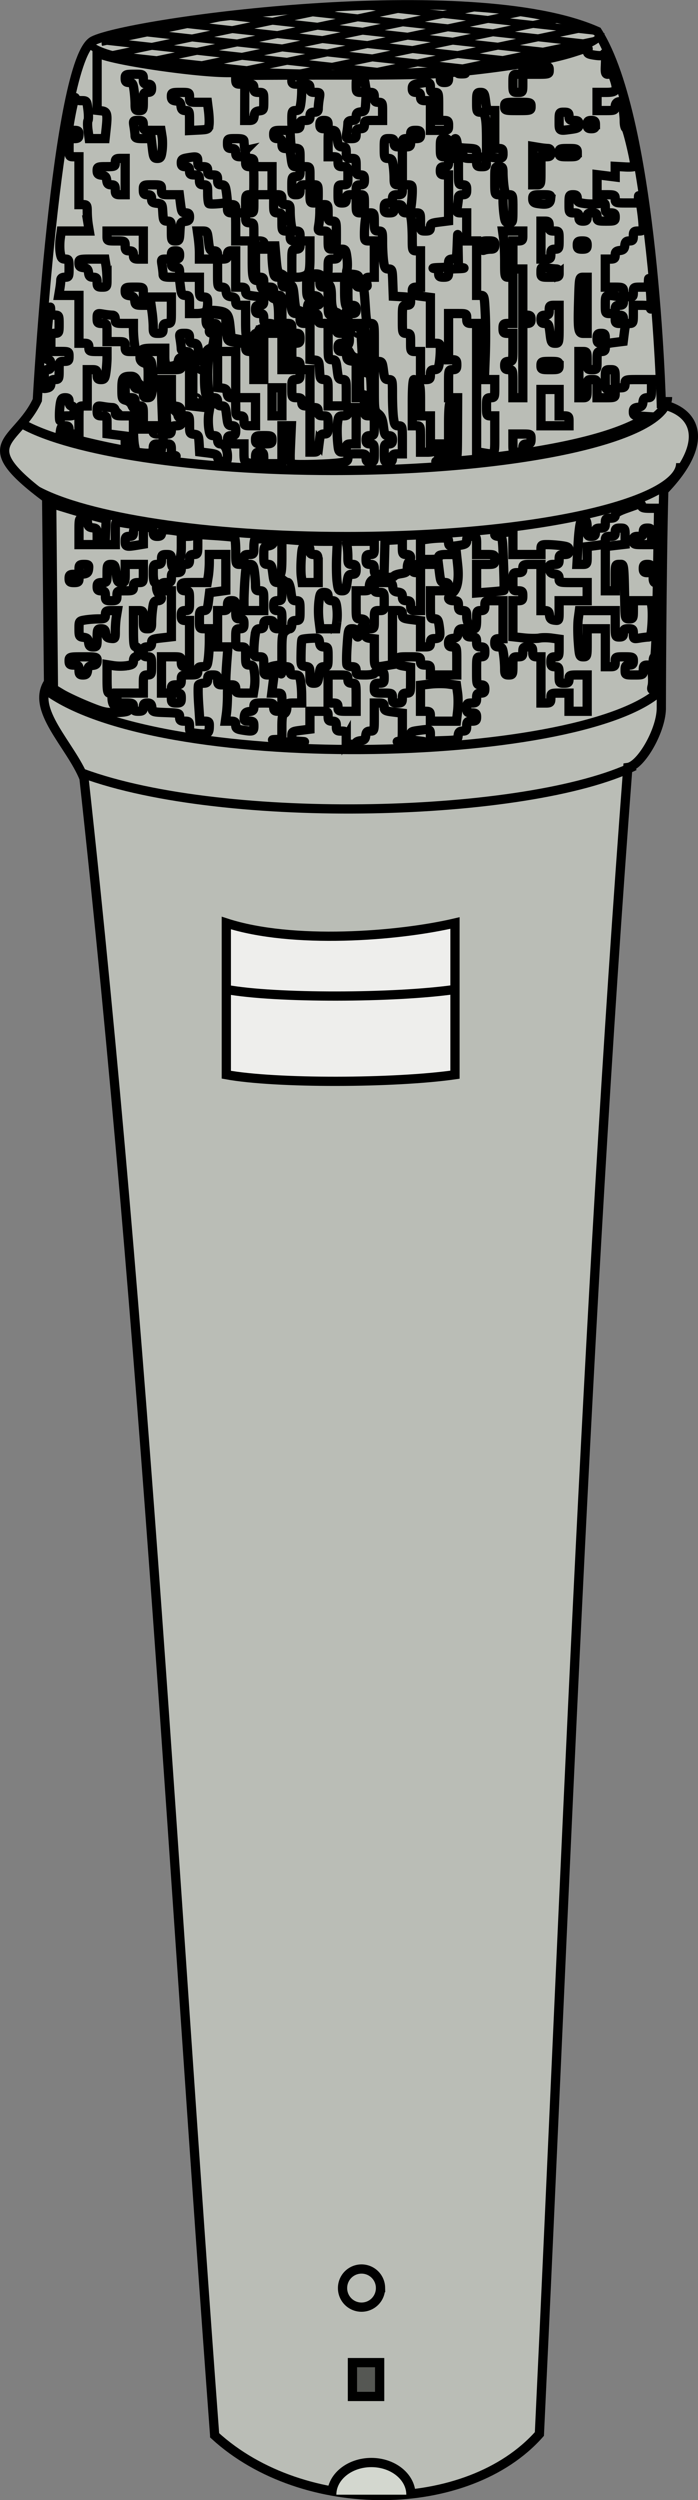 <svg xmlns="http://www.w3.org/2000/svg" viewBox="0 0 75.543 270.51" version="1.0"><rect x="0" y="0" width="75.543" height="270.51" fill="#808080" stroke="none"/><defs><clipPath id="a" clipPathUnits="userSpaceOnUse"><path d="M324.94 524.46c-9.823.119-19.705.976-29.252 3.304-1.418.537.063 1.884 1.027 1.774 14.102 2.477 28.685 2.415 42.91.714 2.882-.603 6.29-.497 8.675-2.388.445-1.533-2.107-1.478-3.025-1.964-6.59-1.811-13.565-1.384-20.335-1.44z" stroke="red" fill="none"/></clipPath></defs><g stroke="#000"><path d="M23.233 263.51c-4.435-59.688-7.443-118.06-14.142-179.3-1.46-3.627-5.827-7.455-3.837-10.397L5.05 53.906c-8.194-6.098-3.258-5.824-1.01-10.607 0 0 2.02-36.871 6.061-38.891 4.04-2.02 40.911-7.071 54.548-1.01 6.137 9.632 6.923 40.35 6.923 40.35 3.796.78 5.29 4.127.265 9.326-.234 8.99-.265 23.417-.265 23.417.075 2.408-2.184 6.36-3.624 6.552-4.55 60-6.742 120.75-9.57 180.32-7.718 8.738-25.522 8.964-35.145.148z" fill-rule="evenodd" fill="#babdb6"/><path d="M65.023 3.59c0 1.926-12.126 4.382-27.507 4.382S9.652 6.409 9.652 4.482" stroke-width=".808" fill="none"/><path d="M72.243 42.96c0 4.386-16.2 7.946-36.161 7.946-15.207 0-28.231-2.066-33.572-4.99M73.673 50.11c0 4.386-16.2 7.946-36.161 7.946-15.207 0-28.231-2.066-33.572-4.99M4.743 74.48c11.955 9.29 57.621 8.243 66.607.357M8.953 83.68c15.459 5.688 48.218 4.788 59.725-.812" fill="none"/><g fill="#eeeeec"><path d="M24.493 99.87c7.144 2.324 18.591 1.446 24.749 0v16.415c-6.514.933-19.411.977-24.749 0V99.87zM49.243 107.06c-6.514.933-19.411.977-24.749 0"/></g><path d="M41.18 247.52a2.054 2.054 0 11-4.106 0 2.054 2.054 0 014.107 0z" fill="none"/><path d="M35.903 269.93c0-1.922 1.92-3.482 4.286-3.482s4.285 1.56 4.285 3.482" fill="#d3d7cf"/><path fill="#555753" d="M38.143 255.64h2.946v3.661h-2.946z"/><path d="M31.693 50.22c-.312-.078-.33-.234-.247-2.12l.09-2.036h-1.024V50.171H28.547v-.625c0-.547-.055-.625-.446-.625s-.446.078-.446.625c0 .645-.109.71-.849.513-.353-.095-.401-.223-.401-1.07v-.96h-.893c-.834 0-.893-.03-.893-.447 0-.357.09-.447.446-.447.377 0 .447-.083.447-.535 0-.447-.072-.536-.43-.536-.39 0-.439-.094-.552-1.071-.114-.978-.162-1.072-.554-1.072-.338 0-.429-.094-.429-.446 0-.35-.09-.447-.423-.447-.35 0-.442-.115-.533-.67-.061-.368-.111-1.191-.111-1.83s.05-1.462.11-1.83c.092-.554.184-.67.534-.67.412 0 .423-.04.423-1.518 0-1.5-.005-1.517-.446-1.517-.377 0-.446-.084-.446-.536 0-.574.059-.596 1.116-.421.647.107.67.135.671.846.001.405.051 1.032.111 1.395.107.645.13.662 1.07.78.86.107.96.164.96.545 0 .336.095.426.447.426.44 0 .446.018.446 1.518v1.518h1.072v-5h1.964V39.993h.982c.929 0 .982-.025.982-.447 0-.357-.09-.446-.446-.446-.422 0-.447-.054-.447-.982 0-.929.025-.983.447-.983.377 0 .446-.083.446-.535 0-.453-.07-.536-.446-.536-.377 0-.447-.083-.447-.536 0-.476-.06-.535-.535-.535h-.536v-1.518c0-1.5-.005-1.518-.447-1.518-.357 0-.446-.09-.446-.447 0-.377-.083-.446-.536-.446-.476 0-.535-.06-.535-.536 0-.452-.07-.535-.447-.535-.441 0-.446-.018-.446-1.518v-1.518H29.44v.69c0 .378.051 1.061.114 1.517.099.72.169.829.536.829.35 0 .422.091.422.535 0 .453.07.536.446.536.406 0 .447.07.449.759 0 .417.051 1.06.112 1.429.092.554.184.67.534.67.351 0 .423.09.423.535 0 .476.06.536.536.536h.536v3.904l.49.057c.465.053.495.111.545 1.083.05.956.084 1.027.491 1.027.428 0 .438.032.438 1.429v1.428h1.964v-1.428c0-1.39-.012-1.429-.429-1.429-.391 0-.44-.094-.553-1.071-.114-.978-.162-1.072-.553-1.072-.427 0-.43-.01-.43-1.964v-1.964h-.535c-.476 0-.536-.06-.536-.536 0-.452-.07-.536-.446-.536-.357 0-.446-.09-.446-.446 0-.38.082-.447.547-.447.492 0 .542-.05.491-.49-.044-.386-.162-.504-.547-.548-.469-.054-.491-.101-.491-1.027 0-.96.006-.97.535-.97.476 0 .536.06.536.535 0 .453.07.536.446.536.442 0 .447.018.447 1.518s.005 1.518.446 1.518c.422 0 .447.053.447.982 0 .972.005.982.535.982.477 0 .536.06.536.536 0 .452-.07.536-.446.536-.357 0-.447.089-.447.446 0 .354.09.446.435.446.341 0 .446.106.49.492.045.385.163.503.548.547l.492.057v3.904h.446c.422 0 .446.054.446.983 0 .972.005.982.536.982.536 0 .536 0 .536 1.071 0 1.024-.02 1.071-.447 1.071-.357 0-.446.09-.446.447s.09.446.446.446c.422 0 .447.054.447.982 0 .929-.025.983-.447.983-.357 0-.446-.09-.446-.447 0-.422-.054-.446-.982-.446-.914 0-.982.03-.982.422 0 .367-.111.439-.849.548-1.06.158-4.66.263-5.113.15zm2.844-2.281c.11-.882.167-.982.549-.982.397 0 .426-.066.426-.982 0-.973-.005-.982-.536-.982-.452 0-.536-.07-.536-.447 0-.357-.089-.446-.446-.446h-.446v4.821h.433c.392 0 .446-.095.556-.982zm2.94.536c0-.377.082-.447.535-.447h.536V44.1H38.1c-.357 0-.446.089-.446.446 0 .373-.085.447-.513.447-.466 0-.52.067-.612.744-.054.41-.053 1.294.002 1.964.095 1.133.133 1.22.523 1.22.33 0 .42-.096.42-.446zm-8.037-.893c0-.417-.06-.447-.892-.447-.834 0-.893.03-.893.447 0 .417.06.446.893.446s.892-.03.892-.446zm-1.785-3.036v-1.518h-2.143v-5h-1.964V41.933l.49.057c.386.044.504.162.548.547.045.386.15.491.491.491.408 0 .435.061.435.982 0 .929.024.983.446.983.377 0 .447.083.447.535 0 .494.05.536.625.536h.625v-1.518zm2.857-1.071v-1.518H29.44v3.036h1.072v-1.518zm3.036-1.518v-1.964h-.536c-.476 0-.536.06-.536.535 0 .453-.07.536-.446.536-.422 0-.447.054-.447.982 0 .972.005.982.536.982.452 0 .536.07.536.447 0 .357.089.446.446.446h.447v-1.964z" fill="none"/><path d="M41.583 49.02c0-.929.024-.982.446-.982.358 0 .447-.09.447-.447 0-.351-.09-.446-.426-.446-.384 0-.438-.1-.553-1.014-.095-.766-.232-1.098-.556-1.353-.412-.324-.43-.425-.43-2.557v-2.219h-.446c-.444 0-.446-.008-.446-1.671 0-.92-.051-2.045-.114-2.5l-.113-.829h-.869c-.846 0-.869-.014-.869-.536 0-.452.07-.535.447-.535.357 0 .446-.09.446-.447s-.089-.446-.446-.446c-.441 0-.447-.018-.447-1.518s.005-1.518.447-1.518c.377 0 .446.083.446.536 0 .446.072.535.427.535.417 0 .43.048.555 1.965.126 1.916.14 1.964.556 1.964.425 0 .427.007.427 2.054v2.053h.433c.392 0 .446.095.556.982.11.882.167.983.549.983.418 0 .426.029.426 1.671 0 .92.051 2.044.113 2.5.1.72.17.829.536.829.41 0 .422.04.422 1.517v1.518h-.535c-.453 0-.536.07-.536.447 0 .357-.09.446-.447.446-.422 0-.446-.053-.446-.982zM23.863 49.87a.442.442 0 01-.313-.405c0-.258-.197-.348-.973-.445l-.973-.122-.054-.926c-.05-.861-.087-.93-.544-.982-.469-.054-.491-.1-.491-1.027 0-.908-.028-.97-.435-.97-.341 0-.447-.105-.49-.491-.045-.386-.163-.503-.548-.548-.49-.056-.492-.06-.492-1.473v-1.416h-1.12l.089 2.5.09 2.5h-2.094v-1.072c0-1.024-.02-1.071-.447-1.071-.357 0-.446-.09-.446-.447 0-.377-.083-.446-.536-.446-.53 0-.536-.01-.536-.982 0-.922.027-.982.435-.982.341 0 .447.105.491.49.044.386.162.504.548.548.385.045.49.15.49.491 0 .34.094.435.43.435.382 0 .444-.103.555-.91.069-.5.07-1.424.003-2.053-.113-1.058-.155-1.144-.555-1.144-.342 0-.432-.094-.432-.447 0-.422.054-.446.982-.446h.982v1.964h1.072c1.071 0 1.071 0 1.071-.536 0-.452.07-.535.447-.535h.446v4.982l1.09.123 1.09.124-.107.67c-.059.369-.056 1.04.005 1.493.098.713.169.822.535.822.331 0 .422.096.422.446 0 .295.1.447.293.447.441 0 .767.545.773 1.294.006.672-.068.726-.753.547z" fill="none"/><path d="M47.253 49.88c.123-.05.223-.244.223-.432 0-.262.127-.343.536-.343.417 0 .536.08.536.358 0 .261.119.357.446.357.53 0 .503.203.522-3.795l.014-2.99h-.491l-.491-.001v-1.518c0-1.5.005-1.518.446-1.518.377 0 .446-.083.446-.535 0-.453-.069-.536-.446-.536h-.446v-5h.982c.972 0 .982.005.982.536 0 .476.06.535.536.535h.535V48.88l.67.11c1.37.227 1.295.341 1.295-1.938v-2.054H53.1c-.422 0-.446-.053-.446-.982 0-.929.024-.982.446-.982s.447-.054.447-.982v-.982h-1.124l.095-2.556c.053-1.405.053-3.454.001-4.553-.092-1.954-.104-1.999-.516-1.999h-.42V26.07h-1.072v-3.036h-.56c-.546 0-.556-.015-.448-.67.061-.368.112-.81.113-.982.001-.214.143-.312.448-.312.377 0 .447-.084.447-.536s-.07-.536-.447-.536c-.439 0-.446-.024-.446-1.428V17.14h-.536c-.452 0-.535.07-.535.446 0 .358-.09.447-.447.447s-.446.09-.446.446c0 .357.089.447.446.447h.447V23.9l-.983.123c-.881.11-.982.166-.982.548 0 .355-.09.426-.535.426-.53 0-.536-.01-.536-.982 0-.981 0-.982-.56-.982-.546 0-.556.015-.448.67.061.368.112 1.292.113 2.053.002 1.357.01 1.384.448 1.384h.447V31.07h-.447c-.353 0-.446.09-.446.433 0 .392.095.446.982.557l.982.122v4.96h.536c.511 0 .536.033.534.758-.001.417-.052 1.06-.113 1.429-.092.554-.184.67-.534.67-.35 0-.423.09-.423.535 0 .476-.06.536-.535.536h-.536v-3.036h-.536c-.53 0-.536-.01-.536-.982 0-.929-.024-.982-.446-.982-.441 0-.446-.018-.446-1.518s.005-1.518.446-1.518c.355 0 .446-.09.446-.437 0-.401-.076-.442-.937-.491l-.938-.054-.052-1.473c-.05-1.408-.07-1.474-.466-1.474-.359 0-.43-.113-.529-.828-.062-.456-.113-1.38-.113-2.054 0-1.187-.014-1.225-.447-1.225-.422 0-.446-.053-.446-.982 0-.914-.03-.982-.423-.982-.35 0-.442.115-.534.67-.06.368-.112 1.05-.113 1.518-.002.823.014.848.534.848h.536v3.928h-.469c-.426 0-.459.05-.361.537.106.533.103.535-.324.255-.238-.156-.457-.458-.487-.671-.044-.31-.195-.4-.742-.445-.631-.052-.677-.092-.575-.498.061-.243.058-.84-.007-1.328-.103-.78-.168-.885-.54-.885-.352 0-.424.09-.424.535 0 .477-.06.536-.536.536-.53 0-.536.01-.536.982 0 .54-.08.982-.178.982-.098 0-.179.12-.179.268s.08.268.179.268c.098 0 .178-.12.178-.268 0-.202.219-.268.893-.268h.893v1.505c0 1.089.073 1.578.263 1.769.232.232.232.275 0 .364-.15.058-.263.329-.263.628 0 .922.152 1.091.977 1.091h.76l.129 2.257c.146 2.56.189 2.743.643 2.743.296 0 .332.204.382 2.144.063 2.44-.232 2.988-.431.803-.037-.401-.15-.55-.451-.593-.388-.055-.402-.121-.402-1.996 0-1.873-.013-1.942-.4-1.997-.226-.032-.502-.27-.635-.548-.129-.27-.326-.491-.437-.491-.112 0-.061-.104.112-.23.23-.168.3-.42.257-.93-.047-.579-.135-.719-.504-.804-.39-.09-.453-.214-.502-.965-.042-.658-.132-.88-.385-.946-.39-.103-.536-.557-.539-1.69-.003-1.059-.136-1.4-.545-1.4-.224 0-.344-.155-.383-.49-.061-.532-.519-.705-1.325-.503-.397.1-.428.192-.428 1.27 0 1.1.026 1.172.491 1.36l.491.2-.446.116c-.382.1-.447.22-.447.824 0 .596.063.715.402.763.63.09.47.419-.172.356-.442-.043-.597-.158-.677-.503-.063-.273-.249-.467-.478-.5-.328-.048-.39-.219-.499-1.385-.113-1.21-.163-1.34-.555-1.438-.307-.077-.432-.232-.432-.54 0-.29-.139-.484-.426-.593-.385-.147-.44-.305-.555-1.603l-.127-1.44H27.298v1.592c0 1.818.085 2.158.542 2.158.223 0 .344.155.383.49.04.356.17.508.468.55.238.034.48.24.576.491.09.238.277.433.416.433.33 0 .466.554.469 1.908.002 1.067.018 1.106.486 1.16.347.04.514.184.588.503.066.283.248.468.498.504.528.076.5.324-.052.462-.419.106-.446.184-.446 1.27 0 .652.078 1.157.178 1.157a.18.18 0 01.179.179c0 .098-.161.178-.357.178-.336 0-.358-.119-.358-1.964v-1.964H28.19v2.5c0 1.547-.067 2.5-.178 2.5-.102 0-.178-.531-.178-1.236 0-1.434-.104-1.8-.513-1.8-.162 0-.375-.18-.472-.402-.127-.29-.407-.446-1.004-.562l-.827-.16-.12-1.21c-.137-1.396-.31-1.602-1.458-1.731-.94-.106-1.135.065-1.14 1.001-.001.449.087.62.355.69.197.052.357.17.357.263 0 .092-.08.118-.178.057-.098-.06-.179.024-.179.188 0 .201.094.261.292.185.251-.096.278.003.196.734-.053.465-.164.87-.247.9-.632.222-.688.408-.747 2.496-.064 2.267.105 3.062.687 3.214.195.051.355.164.355.25 0 .188-.37.199-1.493.045l-.829-.114V38.55l-.758.055c-.631.046-.769.123-.816.457-.036.25-.22.442-.491.51-.767.192-.97-.016-.97-.996v-.898h-1.231c-1.314 0-1.448.093-1.448 1.001 0 .301.139.489.447.606.428.163.445.23.432 1.648-.008.812-.056 1.372-.108 1.242-.052-.129-.288-.308-.525-.398-.237-.09-.508-.366-.602-.614-.118-.31-.305-.45-.607-.45-.897 0-1.001.142-1.001 1.356 0 1.074.026 1.144.46 1.253.252.064.531.306.62.54.088.232.275.423.414.423.334 0 .47.392.47 1.354v.79H18.067l-.114-2.5c-.072-1.594-.05-2.5.062-2.5.098 0 .175.546.175 1.237 0 1.171.029 1.258.536 1.62.294.209.535.498.535.642s.181.334.402.423c.221.089.302.167.179.173-.123.006-.223.132-.223.279 0 .179-.179.268-.536.268-.453 0-.536.07-.536.446 0 .357-.09.447-.446.447-.377 0-.447.083-.447.535 0 .453.07.536.447.536.39 0 .446.078.446.625 0 .464.077.625.298.625.163 0 .252.046.196.102-.165.164-2.64-.132-2.533-.303.053-.086.292-.156.532-.156.346 0 .436-.092.436-.446 0-.358-.09-.447-.447-.447-.356 0-.446.09-.446.443 0 .316-.12.473-.42.549-.528.132-3.903-.467-7.153-1.27-1.366-.338-2.497-.615-2.514-.615s.005-.24.049-.535c.062-.424.168-.536.505-.536.335 0 .426.095.426.446 0 .377.083.447.535.447h.536v-1.518c0-1.5.005-1.518.447-1.518h.446V39.998h.536c.476 0 .535.06.535.536 0 .444.072.536.423.536.366 0 .437-.109.535-.829.063-.455.114-1.138.114-1.518v-.689H10.6c-.929 0-.982-.024-.982-.446 0-.377-.084-.447-.536-.447h-.536v-5.178h-2.19l.111-.67c.061-.368.112-.81.113-.982 0-.214.143-.313.448-.313.422 0 .447-.053.447-.982 0-.914-.03-.982-.424-.982-.354 0-.442-.114-.535-.696-.061-.382-.06-1.065.001-1.518l.113-.822h3.034l-.11-.67a10.787 10.787 0 01-.113-1.428c-.002-.69-.043-.759-.449-.759h-.446v-5.179H8.01c-.53 0-.536-.01-.536-.982s.005-.982.536-.982c.452 0 .536-.07.536-.446 0-.377-.084-.447-.536-.447-.43 0-.536.076-.536.387 0 .213-.05.338-.11.277-.06-.06.076-1.098.303-2.306.227-1.208.443-2.056.48-1.884.048.22.24.312.66.312.582 0 .592.014.713.98.067.538.07 1.064.005 1.168-.065.105-.063.588.004 1.075l.121.884h1.724l.122-1.135c.164-1.534.093-1.8-.497-1.868l-.49-.056V5.72l.431.164c2.029.771 10.37 1.97 13.705 1.97h.864v.625c0 .548.056.625.447.625.353 0 .446-.09.446-.433 0-.264-.117-.456-.3-.491-.165-.032 4.275-.058 9.866-.058 8.542 0 10.68-.052 13.381-.325 5.847-.592 10.16-1.326 12.804-2.178 1.645-.53 1.558-.523 1.45-.109-.074.281.048.355.756.462.62.092.883.063.994-.112.18-.284.222.054.163 1.325-.031.673.02.848.245.848.156 0 .29-.14.297-.313.007-.171.169.126.358.66.49 1.38.368 1.617-.83 1.617h-.97V11.963h.983c.915 0 .982-.03.982-.426 0-.27.126-.459.345-.516.285-.074.37.038.49.649.08.406.146 1.06.146 1.453s.081.732.18.754c.142.03.94 3.358.974 4.068.005.106-.424.154-1.063.118l-1.072-.06v1.144l-.982-.123-.982-.123v2.169h.982c.928 0 .982.024.982.446 0 .434.036.447 1.25.447h1.25l.022-.67c.024-.708.471 2.098.498 3.125.014.53-.032.58-.52.58-.476 0-.536.06-.536.536 0 .449-.07.536-.435.536-.34 0-.446.105-.49.49-.045.387-.162.504-.548.548-.386.045-.491.15-.491.491 0 .364-.087.435-.536.435h-.536v3.036h.97c.926 0 .974.022 1.027.49.045.387.162.504.548.548.441.051.491.001.491-.49 0-.53.026-.548.804-.548h.803l.027-.67c.019-.458.069-.303.158.491.144 1.283.178 2.947.05 2.456-.065-.245-.274-.313-.962-.313h-.88v.982c0 .916-.029.982-.426.982-.381 0-.438.101-.547.971l-.121.97-.971.122c-.87.109-.97.166-.97.547 0 .335-.096.426-.447.426-.422 0-.447.054-.447.982 0 .972-.005.982-.535.982s-.536-.01-.536-.982c0-.928-.024-.982-.446-.982h-.447v5h.447c.422 0 .446-.054.446-.982 0-.972.005-.982.536-.982.53 0 .535.01.535.982v.982h.983c.928 0 .982-.024.982-.446 0-.377-.084-.447-.536-.447-.536 0-.536 0-.536-1.071s0-1.072.536-1.072c.53 0 .536.01.536.983 0 .972.005.982.535.982.453 0 .536-.07.536-.447 0-.439.024-.446 1.429-.446h1.428v.982c0 .921-.027.982-.434.982-.342 0-.447.106-.491.491-.045.386-.162.503-.548.548-.382.044-.49.15-.49.481 0 .38.088.43.847.48l.849.054-1.25.646c-3.185 1.646-8.625 2.926-16.232 3.82-3.41.4-6.085.558-5.51.326zm9.33-1.4c0-.357.09-.446.447-.446.377 0 .446-.083.446-.536 0-.53-.01-.535-.982-.535h-.982v.982c0 .972.005.982.536.982.452 0 .535-.07.535-.447zm-42.03-.29c-.062-.307-.112-1.15-.112-1.875v-1.317h-.982c-.929 0-.982-.024-.982-.446 0-.306-.1-.447-.313-.449a8.587 8.587 0 01-.982-.112c-.655-.108-.67-.099-.67.448 0 .502.055.56.536.56.53 0 .536.01.536.969v.969l.982.123.982.122v.68c0 .499.084.703.312.763.728.19.807.14.692-.435zm2.924-1.406c0-.098-.201-.179-.447-.179-.245 0-.446.08-.446.179 0 .098.2.179.446.179s.447-.08.447-.179zm44.107-1.25c0-.476-.06-.536-.536-.536h-.536v-2.857h-1.964V46.07h3.035v-.536zm-40.18-2.321a.18.18 0 00-.178-.179.18.18 0 00-.179.179.18.18 0 00.357 0zm35.18-4.197v-4.018h.446c.357 0 .446-.089.446-.446s-.089-.447-.446-.447h-.446v-5h-1.072V26.07h.536c.476 0 .536-.06.536-.536v-.536h-2.192l.114.829c.062.455.113 1.58.113 2.5 0 1.664.002 1.671.447 1.671h.446v5h-.536c-.476 0-.535.06-.535.536 0 .476.06.536.535.536h.536v1.518c0 1.5-.005 1.517-.446 1.517-.357 0-.447.09-.447.447s.09.446.447.446c.44 0 .446.018.446 1.518v1.518h1.072v-4.018zm-34.643.536c0-.246-.08-.446-.18-.446-.097 0-.178.2-.178.446 0 .245.08.446.179.446.098 0 .179-.2.179-.446zm38.57 0c0-.422-.053-.446-.982-.446-.928 0-.982.024-.982.446s.054.446.982.446c.929 0 .983-.024.983-.446zm-38.93-.848a9.018 9.018 0 00-.113-.893c-.092-.554-.184-.67-.534-.67-.35 0-.423-.091-.423-.535 0-.482-.057-.536-.559-.536-.547 0-.557.015-.448.67.06.368.111.81.112.982.001.213.143.312.449.312.245 0 .446.08.446.179 0 .098.12.178.268.178s.268.12.268.268.12.268.268.268c.147 0 .267-.1.266-.223zm-7.028-1.498a13.629 13.629 0 01-.113-1.518v-.69h-.983c-.928 0-.982-.024-.982-.446 0-.305-.098-.447-.312-.448a8.587 8.587 0 01-.982-.113c-.655-.108-.67-.098-.67.448 0 .503.055.56.536.56.53 0 .535.01.535.982v.982h.983c.972 0 .982.005.982.535 0 .482.057.536.56.536h.56l-.114-.828zm12.922-.422c0-.516.075-.714.268-.714.147 0 .268-.12.268-.268 0-.198.208-.268.803-.268.596 0 .804-.07.804-.268 0-.178-.179-.268-.536-.268-.476 0-.535-.06-.535-.535 0-.453-.07-.536-.447-.536-.357 0-.446-.09-.446-.446 0-.358.09-.447.446-.447.354 0 .447-.09.447-.433 0-.392-.095-.446-.983-.557-.881-.11-.982-.166-.982-.548 0-.354-.09-.426-.535-.426h-.536V27.14h-.447c-.357 0-.446.09-.446.447 0 .377-.083.446-.536.446-.452 0-.535-.07-.535-.446 0-.353-.09-.447-.43-.447-.39 0-.439-.094-.553-1.071-.121-1.047-.136-1.072-.666-1.072h-.543l.114.829c.062.456.113 1.139.113 1.518v.69H23.547v1.517c0 1.489.008 1.518.434 1.518.342 0 .447.105.491.49.045.387.162.504.548.548.386.045.49.15.49.492 0 .363.088.434.537.434h.535v1.764c0 1.35.063 1.816.268 1.986.148.122.268.333.268.468 0 .136.08.246.179.246.098 0 .178-.321.178-.714zm33.036-1.696v-2.054h-.536c-.476 0-.535.06-.535.536 0 .452-.07.536-.447.536-.357 0-.446.089-.446.446 0 .352.09.446.429.446.391 0 .44.094.553 1.072.114.977.162 1.071.553 1.071.428 0 .43-.005.43-2.053zm5 1.518c0-.453-.07-.536-.446-.536-.377 0-.447.083-.447.536 0 .452.07.535.447.535s.446-.083.446-.535zm-47.857-1.072c0-.452.07-.535.447-.535.439 0 .446-.024.446-1.43v-1.428h-3.036v-.535c0-.53-.01-.536-.982-.536-.921 0-.982.027-.982.434 0 .342.105.447.491.492.386.044.503.161.548.547.053.46.111.491.913.491h.857l.113.829c.063.455.114 1.138.114 1.518 0 .646.033.689.535.689.477 0 .536-.06.536-.536zm21.25.268c0-.147-.08-.268-.178-.268-.099 0-.179.12-.179.268 0 .147.08.268.179.268.098 0 .178-.12.178-.268zm24.643-2.768V30h-.426c-.424 0-.426.008-.496 2.435-.096 3.271-.046 3.636.495 3.636h.427v-3.036zm3.929 1.518c0-.357-.09-.446-.447-.446s-.446.089-.446.446.09.447.446.447c.358 0 .447-.09.447-.447zm-45.214-.84c.118-.117.214-.519.214-.892 0-.605-.049-.679-.446-.679-.427 0-.447-.047-.447-1.071v-1.071h-1.071c-1.072 0-1.072 0-1.072-.536 0-.453-.07-.536-.446-.536-.357 0-.446-.09-.446-.446 0-.357.089-.447.446-.447s.446-.089.446-.446-.089-.447-.446-.447-.446.09-.446.447c0 .381-.082.446-.56.446-.546 0-.556.015-.448.67.061.368.112.81.113.982.002.255.163.313.874.313h.872l.123.982c.11.887.165.982.556.982.407 0 .434.061.434.982v.982h.768c.422 0 .864-.096.982-.214zm44.32-.231c0-.357.09-.447.447-.447.35 0 .447-.09.447-.423 0-.35-.116-.442-.67-.534-1.294-.213-1.295-.213-1.295.868 0 .972.005.982.536.982.453 0 .536-.07.536-.446zm-55.001-3.26a11.522 11.522 0 00-.113-1.517l-.11-.67H9.951c-1.37 0-1.405.011-1.405.435 0 .341.105.446.491.49.386.045.503.163.548.548.044.386.15.491.49.491.365 0 .435.088.435.536 0 .476.06.536.536.536.52 0 .536-.024.534-.848zm21.64-.518c.272-.246.326-.574.326-1.964v-1.67h-.535c-.477 0-.536-.059-.536-.535 0-.444-.072-.536-.423-.536-.35 0-.442-.115-.534-.67a10.787 10.787 0 01-.113-1.428c-.002-.69-.042-.759-.448-.759-.377 0-.446-.083-.446-.535 0-.453-.07-.536-.447-.536-.422 0-.446.053-.446.982 0 .929.024.982.446.982s.447.054.447.982c0 .929.024.982.446.982.377 0 .447.084.447.536 0 .476.059.536.535.536.453 0 .536.07.536.446 0 .357-.09.447-.446.447-.442 0-.447.018-.447 1.518v1.517h.656c.36 0 .802-.133.982-.295zm27.29-.15c0-.306-.098-.448-.312-.45a8.587 8.587 0 01-.982-.112c-.655-.108-.67-.098-.67.448 0 .56.001.56.983.56.928 0 .982-.025.982-.447zm-45-3.037V25h-3.928v.535c0 .53.01.536.982.536.973 0 .982.005.982.536 0 .452.07.535.447.535.357 0 .446.09.446.447 0 .377.084.446.536.446h.536v-1.518zm44.108.983c0-.453.07-.536.446-.536.422 0 .447-.054.447-.982 0-.973-.005-.982-.536-.982-.476 0-.536-.06-.536-.536 0-.453-.07-.536-.446-.536h-.447V28.034h.536c.476 0 .536-.06.536-.535zm-23.214-2.054c0-1.5-.005-1.518-.447-1.518-.416 0-.446-.06-.446-.893s-.03-.893-.446-.893c-.406 0-.447.07-.449.76 0 .417-.052 1.06-.113 1.428-.108.655-.098.67.449.67.558 0 .559 0 .559.982 0 .928.024.982.446.982.442 0 .447-.018.447-1.518zm27.143 1.071c0-.377-.083-.446-.536-.446-.452 0-.536.07-.536.446 0 .377.084.447.536.447s.536-.07.536-.447zm-35-.268c0-.098-.201-.178-.447-.178s-.446.08-.446.178c0 .099.2.18.446.18s.447-.081.447-.18zm-9.072-1.205c.051-.972.08-1.03.545-1.083.386-.045.491-.15.491-.491 0-.34-.094-.435-.426-.435-.382 0-.438-.1-.548-.982l-.123-.982h-.97c-.957 0-.969-.006-.969-.536s-.01-.536-.982-.536-.982.005-.982.536c0 .453.07.536.447.536.354 0 .446.09.446.435 0 .36.1.445.58.491.566.055.582.08.635.993.05.861.09.938.49.938.416 0 .438.054.438 1.071 0 1.018.022 1.072.437 1.072.408 0 .442-.07.491-1.027zm8 .045c0-.929-.024-.982-.446-.982-.377 0-.446-.084-.446-.536 0-.453.069-.536.446-.536.422 0 .446-.053.446-.982v-.982H29.441v-3.036h-.982c-.929 0-.983-.024-.983-.446 0-.357-.089-.447-.446-.447s-.446.09-.446.447.089.446.446.446c.441 0 .446.018.446 1.518s-.005 1.518-.446 1.518c-.422 0-.446.053-.446.982 0 .972-.005.982-.536.982-.453 0-.536-.07-.536-.446 0-.357-.09-.447-.446-.447-.357 0-.447.09-.447.447s.09.446.447.446c.44 0 .446.018.446 1.518v1.518h1.964v-.982zm28.036-2.5c0-1.477-.011-1.518-.422-1.518-.367 0-.437-.109-.535-.829a13.629 13.629 0 01-.114-1.518c0-.616-.047-.689-.446-.689-.442 0-.447.018-.447 1.518s.005 1.518.447 1.518c.399 0 .446.073.446.69 0 .378.051 1.061.114 1.517.098.72.168.828.535.828.411 0 .422-.04.422-1.517zm8.036.893c0-.377.083-.447.536-.447.452 0 .536.07.536.447 0 .422.053.446.982.446.928 0 .982-.024.982-.446 0-.377-.083-.447-.536-.447-.481 0-.536-.057-.536-.558 0-.55-.011-.557-.695-.448-.383.061-1.066.06-1.518 0-.714-.099-.822-.17-.822-.536 0-.33-.096-.422-.447-.422-.422 0-.446.054-.446.982 0 .973.005.983.535.983.453 0 .536.069.536.446 0 .357.09.446.447.446s.446-.089.446-.446zm-24.107-1.43c0-.928-.024-.981-.446-.981-.377 0-.447-.083-.447-.536 0-.452.07-.536.447-.536s.446-.083.446-.535c0-.453-.07-.536-.446-.536-.417 0-.447-.06-.447-.893 0-.873-.012-.893-.535-.893-.494 0-.536-.05-.536-.625 0-.54-.058-.625-.43-.625-.38 0-.444-.103-.552-.893-.109-.79-.173-.892-.553-.892-.418 0-.43.038-.43 1.428v1.429h.536c.476 0 .536.06.536.535 0 .477.06.536.536.536.53 0 .535.01.535.982 0 .973-.005.982-.535.982s-.536.01-.536.983c0 .928.024.982.446.982.358 0 .447-.09.447-.447 0-.377.083-.446.536-.446.53 0 .535.01.535.982 0 .929.025.982.447.982s.446-.053.446-.982zm3.214.537c0-.357.09-.447.447-.447s.446.09.446.447c0 .35.091.446.422.446.367 0 .437-.108.536-.828.063-.456.114-1.14.114-1.518 0-.647-.033-.69-.536-.69h-.536V15.891h.447c.357 0 .446-.09.446-.446 0-.377.083-.447.536-.447.452 0 .536-.069.536-.446s-.084-.446-.536-.446c-.453 0-.536.069-.536.446 0 .357-.09.446-.446.446-.357 0-.447.09-.447.447s-.089.446-.446.446-.447-.09-.447-.446c0-.377-.083-.447-.535-.447-.536 0-.536 0-.536 1.072 0 1.008.025 1.071.423 1.071.35 0 .442.116.534.67.06.368.111 1.011.112 1.428.002.69.043.76.449.76.377 0 .446.083.446.535 0 .476-.06.536-.535.536-.453 0-.536.07-.536.446 0 .357-.09.447-.447.447-.377 0-.446.083-.446.535 0 .477.06.536.536.536.452 0 .535-.07.535-.446zm-18.07-.714c.029-.026-.002-.46-.068-.962-.108-.808-.17-.914-.545-.914-.351 0-.423-.09-.423-.535 0-.477-.06-.536-.536-.536-.452 0-.536-.07-.536-.446 0-.377-.083-.447-.535-.447-.477 0-.536-.06-.536-.536 0-.573-.06-.595-1.116-.42-.555.09-.67.183-.67.533 0 .332.096.423.446.423.358 0 .447.09.447.447 0 .377.083.446.536.446.476 0 .535.06.535.536 0 .452.07.535.447.535.42 0 .446.056.446.953 0 .524.059 1.01.13 1.082.113.113 1.83-.025 1.977-.159zm35.002-.313c.056-.484.042-.491-.937-.491-.934 0-.994.026-.994.434 0 .336.111.453.491.513 1.054.167 1.38.064 1.44-.456h0zm-25.146-.58c0-.93-.024-.983-.446-.983s-.446-.053-.446-.982c0-.972-.005-.982-.536-.982-.53 0-.536-.011-.536-.97 0-.926-.022-.973-.491-1.027-.458-.053-.495-.12-.545-.994l-.054-.937h-.884c-.823 0-.883.03-.883.446 0 .357.09.446.446.446.377 0 .447.084.447.536 0 .448.07.536.433.536.392 0 .446.095.557.982.11.882.166.982.548.982.354 0 .426.09.426.536 0 .452-.07.536-.446.536-.422 0-.447.053-.447.982 0 .928.025.982.447.982.377 0 .446-.084.446-.536 0-.476.06-.536.536-.536.53 0 .536.01.536.983 0 .928.024.982.446.982s.446-.054.446-.982zm-20.893-1.875V17.14h-.535c-.453 0-.536.07-.536.447 0 .422-.054.446-.982.446-.922 0-.982.027-.982.435 0 .341.105.446.49.49.386.045.504.163.548.548.045.386.15.491.491.491.364 0 .435.088.435.536 0 .476.06.536.536.536h.535v-1.965zm45-.625v-1.518h.536c.452 0 .536-.07.536-.447 0-.305-.099-.447-.313-.448a8.587 8.587 0 01-.982-.113l-.67-.11V19.997h.447c.441 0 .446-.018.446-1.518zm-41.007-2.162c.062-.452.063-1.135.001-1.518l-.11-.696h-.96c-.947 0-.96-.007-.96-.535 0-.481-.056-.536-.559-.536-.546 0-.556.015-.448.67.06.368.112.81.113.982.002.255.163.312.877.312h.875l.125 1.072c.11.957.167 1.071.529 1.071.345 0 .42-.12.517-.822zm36.9.286c0-.452-.07-.535-.446-.535h-.446V11.963h-.434c-.392 0-.445-.095-.556-.983-.11-.881-.167-.982-.549-.982-.401 0-.426.062-.426 1.072 0 1.008.025 1.071.423 1.071.524 0 .644.568.647 3.069l.002 1.729.49.074c1.217.184 1.295.16 1.295-.408zm-27.92-.312a8.594 8.594 0 01-.113-.982c-.002-.256-.165-.313-.895-.313-.873 0-.893.012-.893.536 0 .452.07.536.447.536.357 0 .446.09.446.446 0 .381.082.447.559.447.547 0 .557-.015.448-.67zm22.027-.313c0-.928-.024-.982-.446-.982s-.446.054-.446.982c0 .93.024.983.446.983s.446-.054.446-.983zm13.93.536c0-.422-.054-.446-.983-.446-.928 0-.982.024-.982.446s.054.447.982.447c.929 0 .982-.025.982-.447zm-23.93-2.053c0-.453.07-.536.447-.536.357 0 .446-.09.446-.447 0-.422.054-.446.982-.446h.983v-.982c0-.929-.025-.982-.447-.982-.377 0-.446-.084-.446-.536 0-.446-.072-.536-.426-.536-.369 0-.443-.109-.547-.803-.105-.7-.177-.804-.556-.804-.397 0-.436.071-.436.804 0 .776.019.803.545.803h.545l-.054 1.027c-.05.972-.08 1.03-.545 1.083-.385.045-.49.15-.49.491 0 .345-.093.435-.447.435-.305 0-.447.099-.448.313a8.587 8.587 0 01-.113.982c-.108.654-.098.67.448.67.502 0 .56-.055.56-.536zm-15.922-.977c.034-.292.007-.955-.057-1.473l-.118-.943h-.97c-.957 0-.968-.006-.968-.536s-.01-.536-.983-.536c-.921 0-.982.027-.982.435 0 .341.106.447.491.491.386.044.504.162.548.548.044.385.15.49.491.49.412 0 .435.056.435 1.08v1.081l1.026-.053c.992-.052 1.03-.072 1.087-.584zm25.922.084c0-.476-.06-.536-.535-.536h-.536v-1.518c0-1.5-.005-1.518-.446-1.518-.377 0-.447-.083-.447-.535 0-.584-.105-.618-1.294-.422-.555.092-.67.184-.67.534 0 .332.096.423.446.423.357 0 .447.09.447.447 0 .377.083.446.535.446h.536v3.214h.982c.973 0 .982-.005.982-.535zm13.28.422c.72-.099.828-.169.828-.536 0-.35-.092-.422-.536-.422-.452 0-.536-.07-.536-.446 0-.377-.083-.447-.535-.447-.53 0-.536.01-.536.982 0 1.08-.04 1.054 1.314.869h0zm-29.35-.512c0-.377.083-.446.535-.446.453 0 .536-.07.536-.446 0-.358.09-.447.446-.447.344 0 .447-.093.449-.402 0-.22.051-.703.112-1.071.109-.655.099-.67-.448-.67-.477 0-.56-.065-.56-.446 0-.357-.088-.447-.446-.447-.405 0-.446.07-.448.76-.001.417-.052 1.06-.113 1.428-.091.554-.183.67-.533.67-.394 0-.423.068-.423.982 0 .928.024.982.446.982.357 0 .446-.09.446-.446zm3.035 0c0-.357-.09-.446-.446-.446-.357 0-.447.09-.447.446 0 .358.09.447.447.447s.446-.09.446-.447zm28.93 0c0-.357-.09-.446-.447-.446s-.447.09-.447.446c0 .358.09.447.447.447s.446-.09.446-.447zm-36.933-.937c.045-.386.162-.503.548-.548.468-.054.49-.1.49-1.026 0-.96-.005-.97-.535-.97-.452 0-.536-.07-.536-.447 0-.368-.086-.447-.49-.447h-.492l-.007 1.965-.007 1.964h.486c.398 0 .497-.09.543-.491zM15.513 10.98c0-.928.024-.982.447-.982.357 0 .446-.089.446-.446s-.09-.447-.446-.447c-.377 0-.447-.083-.447-.535 0-.53-.01-.536-.982-.536-.929 0-.982.024-.982.446 0 .35.09.447.422.447.367 0 .437.108.536.828.062.456.113 1.14.113 1.518 0 .617.048.69.447.69.422 0 .446-.054.446-.982zm41.964.536c0-.439-.024-.446-1.428-.446s-1.43.007-1.43.446c0 .44.025.447 1.43.447s1.428-.007 1.428-.447zm-.893-2.5v-.982h1.429c1.405 0 1.428-.007 1.428-.446 0-.44-.023-.447-1.428-.447s-1.429.007-1.429.447c0 .377-.083.446-.535.446-.53 0-.536.01-.536.982s.005.982.536.982c.53 0 .535-.01.535-.982zm-24.107-.268c0-.262-.119-.357-.446-.357s-.447.095-.447.357.12.357.447.357.446-.095.446-.357zm16.071-.268c0-.357-.09-.446-.446-.446-.357 0-.447.09-.447.446 0 .358.09.447.447.447s.446-.09.446-.447zm1.741-.57a1.467 1.467 0 00-.625 0c-.172.046-.03.083.313.083.344 0 .484-.037.312-.082z" fill="none"/><path d="M4.693 41.83c.055-.143.1-.615.1-1.049 0-.67.054-.789.357-.789.278 0 .357-.119.357-.535 0-.376-.087-.536-.29-.536-.26 0-.278-.23-.163-2.153.141-2.366.395-4.274.432-3.249.018.495.087.58.467.58.422 0 .447.054.447.983 0 .928-.025.982-.447.982s-.446.053-.446.982v.982h.982c.972 0 .982.005.982.536 0 .476-.06.536-.536.536-.53 0-.535.01-.535.982 0 .928-.025.982-.447.982-.351 0-.446.09-.446.425 0 .315-.12.449-.457.513-.347.067-.433.025-.357-.172h0zM6.433 45.09a8.604 8.604 0 01.088-1.384c.092-.554.184-.67.534-.67.332 0 .423.096.423.447 0 .278.101.446.268.446.179 0 .268.179.268.536 0 .504-.041.536-.702.536-.586 0-.715.066-.78.402-.043.228-.086.094-.099-.313zM45.513 47.5c0-1.405-.007-1.429-.446-1.429h-.447v-2.5c0-1.547.068-2.5.179-2.5.098 0 .178.12.178.268s.12.268.268.268c.22 0 .268.308.268 1.697V45H46.584v3.036H48.55v-2.232c0-1.37.069-2.233.178-2.233.111 0 .179.97.179 2.55v2.55l-.73-.07c-.401-.039-.82.02-.928.129-.11.11-.545.199-.967.199h-.768V47.5zM51.583 17.59c0-.402-.071-.446-.714-.446-.516 0-.715-.075-.715-.268 0-.179-.178-.268-.535-.268-.516 0-.536-.03-.536-.804 0-.872.298-1.11.39-.312.053.465.111.494 1.083.544.948.05 1.027.087 1.027.48 0 .331.109.438.491.482.386.044.503.162.548.547.05.442 0 .491-.491.491-.465 0-.548-.067-.548-.446zM52.123 26.62c0-.528.034-.555.714-.555.643 0 .715.045.715.447 0 .353-.09.446-.432.446-.238 0-.56.049-.715.108-.22.085-.282-.013-.282-.446zM47.473 29.56c0-.337-.11-.451-.491-.509-.27-.04-.03-.086.536-.101.969-.025 1.026-.052 1.026-.473 0-.356.09-.447.44-.447.429 0 .44-.037.499-1.562.058-1.523.06-1.512.096.434l.037 1.997.49.075c.271.04.03.086-.535.101-.969.025-1.027.052-1.027.473 0 .377-.083.447-.535.447-.449 0-.536-.071-.536-.435h0zM21.093 79.33c-.528-.066-.58-.127-.58-.686 0-.563-.045-.613-.536-.613-.45 0-.536-.07-.536-.44 0-.426-.041-.44-1.473-.49-1.46-.052-1.474-.057-1.53-.544-.044-.385-.15-.49-.49-.49-.345 0-.435.092-.435.446 0 .377-.084.446-.536.446s-.536-.07-.536-.446c0-.417-.06-.447-.893-.447-.873 0-.892-.012-.892-.535v-.536h2.857v-.982c0-.929.024-.982.446-.982s.447-.054.447-.983c0-.928-.025-.982-.447-.982-.377 0-.446-.083-.446-.535 0-.453.07-.536.446-.536.35 0 .447-.09.447-.423 0-.385.097-.435 1.071-.545l1.071-.121v-4.982h-.535c-.453 0-.536-.07-.536-.447s.083-.446.536-.446c.476 0 .535-.06.535-.536 0-.476.06-.536.536-.536.452 0 .536-.07.536-.446 0-.357.09-.447.446-.447.377 0 .447-.083.447-.535 0-.453.07-.536.446-.536.427 0 .447-.047.447-1.083v-1.084l1.92.124c1.055.069 1.979.16 2.053.201.073.043.134.715.134 1.495 0 1.394.008 1.418.446 1.418.377 0 .447-.083.447-.535 0-.477.059-.536.535-.536.515 0 .536-.031.536-.793 0-.436.06-.83.134-.873.074-.044.56-.038 1.08.013.746.073.934.154.891.382-.03.164-.266.313-.544.345-.467.054-.49.102-.49 1.027 0 .903.03.97.426.97.383 0 .439.1.549.982.11.888.164.983.556.983.407 0 .434.06.434.982 0 .928-.025.982-.447.982-.377 0-.446.083-.446.536 0 .452.07.535.446.535.422 0 .447.054.447.982 0 .929-.025.983-.447.983-.357 0-.446-.09-.446-.447 0-.377-.083-.446-.536-.446-.452 0-.536.07-.536.446 0 .35-.09.447-.422.447-.367 0-.437.108-.535.828a13.63 13.63 0 00-.114 1.518c0 .647.033.69.536.69.53 0 .535.01.535.981 0 .98.001.983.557.983h.556l-.123.982-.122.982h.548c.546 0 .549.005.549.982 0 .929-.025.982-.447.982-.357 0-.446-.09-.446-.446 0-.427-.048-.447-1.072-.447-1.016 0-1.071.023-1.071.435 0 .341-.105.447-.491.491-.386.044-.503.162-.548.548-.05.44 0 .49.491.49.49 0 .548.058.548.536 0 .584-.105.618-1.295.421-.554-.091-.67-.183-.67-.533 0-.355-.09-.423-.56-.423h-.56l.114-.829c.063-.456.114-1.34.114-1.964 0-1.093.017-1.136.446-1.136.357 0 .447.09.447.446 0 .421.055.447.96.447h.958l.112-.696c.06-.382.06-1.066-.001-1.518-.098-.713-.169-.822-.535-.822-.393 0-.422-.068-.422-.982 0-.972-.005-.982-.536-.982-.53 0-.536-.01-.536-.982 0-.929.025-.982.447-.982.377 0 .446-.084.446-.536 0-.453-.07-.536-.446-.536-.422 0-.447-.053-.447-.982 0-.929-.024-.982-.446-.982-.377 0-.447.083-.447.536 0 .476-.06.535-.535.535h-.536V69.995h1.124l-.114 1.473c-.063.81-.116 1.734-.116 2.054-.001.5-.063.58-.448.58-.377 0-.446-.083-.446-.536 0-.476-.06-.535-.536-.535-.452 0-.535.069-.535.446 0 .354-.09.446-.436.446-.24 0-.489.085-.553.189-.064.103-.059 1.027.011 2.053l.127 1.866h.515c.425 0 .514.075.514.431 0 .98-.122 1.047-1.562.868zm-1.473-3.8c0-.476-.06-.535-.536-.535-.452 0-.536-.07-.536-.447s.084-.446.536-.446c.476 0 .536-.06.536-.536 0-.523.02-.535.893-.535.833 0 .893-.03.893-.447 0-.372.084-.446.511-.446.473 0 .52-.062.625-.829.062-.455.114-1.38.114-2.053V68.03h-.536c-.53 0-.536-.01-.536-.983 0-.916.029-.982.426-.982.381 0 .438-.1.547-.967l.12-.967.882-.12.882-.122v-3.895H22.656l-.002.848c-.001.467-.052 1.15-.113 1.518l-.11.67h-1.406c-1.38 0-1.405.008-1.405.446 0 .357.09.446.446.446.427 0 .447.048.447 1.072s-.02 1.071-.447 1.071c-.377 0-.446.084-.446.536s.07.536.446.536h.447v5h-.447c-.377 0-.446-.084-.446-.536 0-.536 0-.536-1.072-.536h-1.071V74.995h.536c.476 0 .535.06.535.536 0 .476.06.535.536.535.476 0 .536-.06.536-.535zm8.928-10.535c0-1.024-.02-1.072-.446-1.072-.388 0-.446-.079-.446-.6 0-.33-.052-.973-.114-1.428-.096-.703-.174-.829-.51-.829-.367 0-.403.106-.51 1.473-.063.81-.115 1.936-.115 2.5l-.001 1.027h2.142v-1.071zM40.513 70.63v-1.506l-.491-.057c-.386-.044-.503-.161-.548-.547-.05-.441 0-.491.491-.491.545 0 .548-.005.548-.982 0-.973.005-.982.536-.982.53 0 .535-.01.535-.983 0-.972-.005-.982-.535-.982-.476 0-.536-.06-.536-.535 0-.53.011-.536.97-.536.926 0 .973.022 1.027.49.044.387.162.504.548.549.385.044.49.15.49.49 0 .345.093.435.447.435.377 0 .447.083.447.536 0 .476.06.536.535.536h.536v-4.108h-.446c-.358 0-.447-.089-.447-.446 0-.439.025-.446 1.416-.446h1.416l.122.982c.11.881.167.982.549.982.335 0 .426.095.426.446 0 .422-.054.447-.982.447h-.983v1.518c0 1.478.012 1.517.424 1.517.373 0 .437.106.542.9.14 1.052.059 1.243-.53 1.243-.346 0-.436.093-.436.447 0 .377-.083.446-.535.446h-.536v-2.831l-.982-.123c-.882-.11-.982-.166-.982-.548 0-.355-.09-.426-.536-.426h-.536v5.846l-.67.11c-1.343.223-1.294.276-1.294-1.39z" fill="none"/><path d="M37.473 79.82c0-.675-.03-.714-.536-.714-.476 0-.535-.06-.535-.536 0-.452-.07-.536-.447-.536s-.446-.083-.446-.535c0-.53-.01-.536-.982-.536h-.983V78.9l-.982.123c-.93.116-.982.15-.982.63 0 .489.034.507 1.027.57.64.04.387.07-.67.08-.933.01-1.897-.048-2.143-.127-.423-.135-.416-.144.134-.16l.58-.018v-1.345c0-1.031.063-1.37.269-1.448.152-.059.267-.325.267-.62 0-.493.037-.516.804-.516h.804l-.002-.848a11.522 11.522 0 00-.113-1.518c-.098-.593-.17-.67-.623-.67-.428 0-.513-.074-.513-.446 0-.357-.089-.447-.446-.447-.363 0-.45.092-.467.491-.013.303-.052.371-.102.179-.058-.22-.261-.313-.694-.313-.843 0-.771-.327.102-.467l.715-.114v-1.646c0-1.368.055-1.696.326-1.941.18-.163.42-.296.536-.296s.21-.2.21-.446c0-.357.088-.447.445-.447.427 0 .447-.047.447-1.071 0-1.015-.023-1.071-.434-1.071-.391 0-.445-.095-.556-.983-.067-.54-.214-.984-.325-.988-.35-.01-1.12-.751-.873-.838.16-.056.224-.616.224-1.965v-1.887l1.473.115c.81.063 2.16.115 3 .116h1.525l-.074 1.693c-.04.93-.018 2.136.05 2.679.11.879.168.986.54.986.364 0 .432-.112.54-.893.108-.79.171-.893.552-.893.358 0 .43-.089.43-.535 0-.453-.07-.536-.447-.536-.413 0-.447-.063-.449-.848-.001-.467-.05-1.03-.11-1.25-.106-.394-.078-.402 1.43-.402h1.54v.714c0 .643-.045.714-.447.714-.377 0-.446.084-.446.536 0 .453.07.536.446.536.377 0 .447.083.447.536 0 .474.06.535.529.535h.53l.05-1.83.051-1.83.938-.055.937-.054v.813c0 .748.036.813.447.813.323 0 .446.096.446.347 0 .19-.08.396-.178.457-.099.06-.179.346-.179.633 0 .472-.07.534-.714.638-.393.062-.715.184-.715.27 0 .085-.476.155-1.058.155-1.176 0-1.62.273-1.62.995 0 .387-.077.434-.714.434h-.715v1.518c0 1.49.008 1.518.436 1.518.611 0 .741.321.298.735-.207.192-.377.548-.377.79s-.08.439-.178.439c-.098 0-.179-.201-.179-.447 0-.35-.09-.446-.425-.446-.412 0-.429.055-.552 1.865-.07 1.026-.075 1.95-.01 2.054.063.104.312.188.551.188.346 0 .436.092.436.447 0 .422.054.446.982.446.54 0 .983-.08.983-.178 0-.099.24-.18.535-.18.493 0 .536.05.536.626s-.043.625-.536.625c-.476 0-.535.06-.535.536 0 .53.01.535.982.535s.982.005.982.536c0 .476.06.536.536.536.476 0 .535-.06.535-.536 0-.452.07-.536.447-.536.438 0 .446-.025.446-1.405v-1.406l-.714-.114c-.612-.098-.714-.179-.714-.559 0-.431.037-.444 1.25-.444 1.214 0 1.25.013 1.25.446 0 .377.083.447.535.447.476 0 .536.06.536.535v.536h2.857v-1.518c0-1.5-.005-1.518-.446-1.518-.354 0-.447-.09-.447-.434 0-.342.106-.447.491-.491.386-.045.504-.162.548-.548.044-.386.15-.491.491-.491.345 0 .435.092.435.446 0 .377.083.447.535.447.476 0 .536.06.536.536 0 .452.07.535.446.535.377 0 .447.084.447.536s-.07.536-.447.536c-.44 0-.446.018-.446 1.518s.005 1.517.446 1.517c.358 0 .447.09.447.447s-.09.446-.447.446c-.377 0-.446.084-.446.536 0 .476-.06.536-.536.536-.476 0-.535.06-.535.535 0 .477.06.536.535.536.453 0 .536.07.536.447s-.083.446-.536.446c-.476 0-.535.06-.535.536 0 .448-.071.535-.435.535-.341 0-.447.106-.491.492-.056.486-.07.491-1.53.542l-1.473.052v-.632c0-.693-.01-.697-1.324-.517-.774.106-.833.15-.784.58.05.424.143.475 1.037.57.697.075.413.106-.983.108-1.08 0-1.743-.031-1.473-.072.49-.075.491-.076.491-1.568v-1.493l-.982-.123c-.881-.11-.982-.166-.982-.548 0-.354-.09-.426-.536-.426h-.535v1.518c0 1.489-.008 1.518-.435 1.518-.341 0-.447.105-.491.49-.044.386-.162.504-.548.548-.27.031-.49.132-.49.223 0 .092-.242.167-.536.167-.506 0-.536-.04-.536-.714zm12.053-2.854c.068-.588.07-1.465.003-1.95l-.121-.88-.881-.122c-.485-.067-1.362-.065-1.95.003l-1.068.124v2.822h.535c.477 0 .536.06.536.536v.535h2.822l.124-1.068zm-10.982-1.521c0-1.5-.005-1.518-.446-1.518-.358 0-.447-.09-.447-.446 0-.427-.047-.447-1.071-.447h-1.072v3.036h.536c.452 0 .536.07.536.446 0 .422.053.447.982.447h.982v-1.518zm-4.018-2.41c.109-.79.172-.894.553-.894.406 0 .43-.058.43-1.071 0-1.016-.023-1.071-.435-1.071-.342 0-.447-.106-.491-.491-.054-.47-.096-.49-.937-.445-.484.026-.916.083-.96.127-.044.044-.09.706-.102 1.471-.022 1.391-.022 1.391.469 1.448.462.053.491.109.491.937 0 .812.034.881.43.881.38 0 .443-.103.552-.893zm1.93-5.76a6.81 6.81 0 000-1.517c-.087-.65-.162-.76-.525-.76-.332 0-.423-.095-.423-.446 0-.353-.09-.446-.433-.446-.392 0-.446.095-.557.982a9.552 9.552 0 000 1.964l.123.982h1.712l.103-.759zm-2.02-5.758c0-1.5-.004-1.518-.446-1.518-.357 0-.446-.09-.446-.447 0-.35-.09-.446-.422-.446-.397 0-.428.079-.515 1.283-.05.706-.05 1.59 0 1.964l.091.681H34.437v-1.518z" fill="none"/><path d="M61.583 75.98v-.982h-.982c-.972 0-.982.005-.982.536 0 .476-.06.535-.536.535h-.536v-5h-.446c-.377 0-.447-.083-.447-.535 0-.477-.06-.536-.535-.536-.476 0-.536.06-.536.536 0 .476-.06.535-.536.535-.53 0-.535.01-.535.982 0 .929-.025.983-.447.983-.399 0-.446-.074-.446-.69 0-.379-.051-1.062-.114-1.518-.099-.72-.169-.828-.536-.828-.33 0-.422-.096-.422-.447 0-.357.09-.446.447-.446h.446V64.998h-.982c-.972 0-.982.005-.982.535 0 .453-.07.536-.447.536-.422 0-.446.054-.446.982 0 .704-.068.982-.24.982-.427 0-.831-.636-.831-1.308 0-.58-.052-.656-.447-.656-.377 0-.446-.083-.446-.536 0-.476-.06-.535-.536-.535-.658 0-.708-.375-.111-.844.53-.417.727-1.472.562-3.014l-.122-1.142h-.968c-.742 0-.968.062-.968.268 0 .205-.228.267-.982.267h-.982V58.44l.828-.113a13.629 13.629 0 011.518-.114c.616 0 .69.047.69.446 0 .485.144.522 1.294.332.554-.091.67-.183.67-.534 0-.35.09-.423.535-.423.53 0 .536.01.536.983v.982h.982c.972 0 .982.005.982.535s-.01.536-.982.536h-.982v3.089l1.455-.112c.8-.062 1.479-.137 1.509-.167.03-.03.005-1.357-.054-2.95-.108-2.888-.109-2.896-.527-2.896-.23 0-.419-.08-.419-.178 0-.098.191-.179.424-.179s.676-.05.983-.111l.558-.112v2.545h3.035v-.536c0-.503.043-.536.69-.536.379 0 1.062.051 1.518.114.72.098.828.169.828.535 0 .35-.091.423-.536.423-.476 0-.535.06-.535.535 0 .48-.058.536-.548.536-.492 0-.542.05-.49.491.044.386.161.503.547.548.385.044.49.15.49.49 0 .427.03.435 1.519.435h1.518V64.998h-3.036v1.083c0 1.076-.003 1.083-.491 1.027-.386-.045-.504-.162-.548-.548-.044-.386-.15-.49-.491-.49h-.435v-5h-.982c-.928 0-.982.023-.982.445 0 .377-.083.447-.536.447-.53 0-.535.01-.535.982s.005.982.535.982c.477 0 .536.06.536.536 0 .476-.06.536-.536.536h-.535v3.9l1.165.125c.642.068 1.406.076 1.7.018.294-.059.894-.058 1.334.003l.8.11v.957c0 .903-.025.958-.446.958-.377 0-.446.084-.446.536s.07.536.446.536c.417 0 .447.06.447.893 0 .873.012.892.535.892.453 0 .536-.069.536-.446 0-.422.054-.446.982-.446h.982v3.928h-1.964v-.982zM9.443 76.37c-1.031-.422-2.277-1.009-2.768-1.304l-.893-.537-.042-4.363c-.072-7.481-.146-15.702-.141-15.699.16.09 3.295 1.036 4.38 1.32l1.518.399-.065 1.371-.064 1.372H12.48v-1.27c0-1.226.013-1.266.402-1.17.22.054.839.155 1.374.225.78.102.895.156.58.272-.262.097-.392.295-.392.598 0 .363-.088.452-.446.452-.377 0-.447.083-.447.535 0 .584.105.618 1.295.422l.67-.111v-.98c0-.928.02-.974.401-.872.221.06.462.11.536.11.074.001.134.204.134.45 0 .356.09.446.446.446.328 0 .447-.095.447-.357 0-.429.338-.451 2.14-.143 1.329.228 1.67.5.628.5h-.625v1.146c0 .763-.105 1.33-.313 1.695-.44.775-.759.706-.759-.163 0-.674-.03-.714-.536-.714-.476 0-.535.06-.535.536 0 .452-.07.535-.447.535-.422 0-.446.054-.446.983 0 .54.08.982.178.982.099 0 .179.231.179.514 0 .282.12.613.268.736.406.336.324.714-.154.714-.367 0-.438.109-.536.829a13.629 13.629 0 00-.114 1.517c0 .617-.047.69-.446.69-.422 0-.447-.054-.447-.982 0-.973-.005-.983-.535-.983h-.536v1.965c0 1.627.046 1.964.268 1.964.178 0 .268.179.268.536 0 .357-.09.536-.268.536-.163 0-.268.166-.268.423 0 .356-.114.442-.714.538a5.44 5.44 0 01-1.429 0l-.714-.114v1.54c0 1.25.05 1.541.268 1.541.168 0 .268.17.268.458 0 .827.302 1.15 1.077 1.15.448 0 .708.081.708.222 0 .155-.401.237-1.295.265-1.165.038-1.481-.034-3.17-.725zm.033-3.826c.044-.385.162-.503.547-.547.386-.045.491-.15.491-.491 0-.427-.028-.435-1.517-.435-1.5 0-1.518.005-1.518.447 0 .377.083.446.535.446.477 0 .536.06.536.536 0 .448.071.535.435.535.341 0 .446-.105.49-.49zm1.038-3.526c0-.922.027-.983.435-.983.341 0 .447.106.491.492.044.385.162.503.548.547.475.055.49.03.493-.803 0-.474.051-1.162.112-1.53l.111-.67h-.648c-.573 0-.649.052-.649.447 0 .405-.069.446-.759.448-.417.001-1.06.052-1.428.113-.666.11-.67.116-.67.968 0 .803.031.861.491.914.386.045.503.162.548.548.044.385.15.49.49.49.409 0 .435-.06.435-.981zm2.143-4.554c0-.524.02-.536.893-.536.833 0 .893-.03.893-.446 0-.377.083-.447.536-.447.53 0 .535-.01.535-.982v-.982H13.55v.982c0 .916-.029.982-.426.982-.382 0-.438-.1-.548-.982-.111-.887-.165-.982-.557-.982-.406 0-.433.061-.433.982 0 .973-.005.982-.536.982-.452 0-.536.07-.536.447 0 .357.09.446.447.446.377 0 .446.084.446.536 0 .493.05.536.625.536s.625-.043.625-.536zM8.55 62.601c0-.341.106-.447.491-.491.386-.045.503-.162.548-.548.05-.441 0-.49-.491-.49-.49 0-.548.056-.548.535 0 .476-.06.536-.536.536-.452 0-.535.07-.535.446 0 .377.083.446.535.446.449 0 .536-.07.536-.434zm1.965-4.554c0-.828-.03-.884-.492-.937-.385-.045-.503-.162-.547-.548-.045-.385-.15-.49-.491-.49-.424 0-.435.033-.435 1.428v1.428H10.515v-.88z" fill="none"/><path d="M70.583 74.21c.066-.262.067-.875.002-1.363-.103-.78-.168-.885-.54-.885-.352 0-.424.09-.424.535 0 .53-.01.536-.982.536-.973 0-.983-.005-.983-.536 0-.452.07-.535.447-.535.357 0 .446-.09.446-.447 0-.422-.053-.446-.982-.446-.972 0-.982.005-.982.536 0 .476-.06.535-.536.535h-.535V68.033H63.549v1.518c0 1.475-.012 1.518-.42 1.518-.402 0-.427-.073-.543-1.606-.066-.883-.068-2.008-.003-2.5l.119-.894h3.883v1.428c0 1.405.007 1.429.446 1.429.357 0 .446-.09.446-.446 0-.377.084-.447.536-.447.481 0 .536.057.536.56 0 .546.015.556.67.448.368-.061.799-.112.958-.113.23-.002.307-.262.38-1.285.05-.706.05-1.59 0-1.965l-.09-.68h-1.918v.981c0 .929-.024.983-.446.983-.44 0-.447-.025-.482-1.563-.104-4.657-.06-4.33-.59-4.33-.439 0-.446.024-.446 1.428v1.429h-1.072V59.14l1.072-.125 1.071-.124v-.875c0-.854-.013-.876-.536-.876-.452 0-.535.07-.535.447s-.084.446-.536.446c-.448 0-.536.07-.536.434 0 .391-.095.445-.982.556l-.982.123v.961c0 .956-.003.962-.554.962h-.554l.13-2.277c.077-1.348.212-2.33.33-2.408.485-.316.648-.126.648.756 0 .833.03.893.446.893.357 0 .447-.09.447-.446 0-.377.083-.447.535-.447.477 0 .536-.06.536-.536 0-.476.06-.535.536-.535.392 0 .536-.085.536-.314 0-.227.336-.434 1.205-.742a464 464 0 001.429-.509c.122-.044.223.048.223.206 0 .227.194.287.92.287h.919l-.13 7.991c-.074 4.615-.198 8.017-.294 8.051-.228.082-.21.923.021.923.299 0 .138 2.542-.167 2.642-.189.063-.22-.032-.129-.394zm.466-11.623c0-.246-.08-.446-.178-.446-.098 0-.179.2-.179.446s.08.446.179.446c.098 0 .178-.2.178-.446zm-.535-1.071c0-.358-.09-.447-.447-.447s-.446.09-.446.447.09.446.446.446c.357 0 .447-.09.447-.446zm0-3.482c0-.834-.03-.893-.447-.893-.357 0-.446.089-.446.446 0 .377-.083.447-.536.447-.452 0-.536.069-.536.446 0 .422.054.446.983.446h.982v-.892z" fill="none"/><g transform="translate(-284.107 -523.687)" clip-path="url(#a)" stroke-width=".75" fill="none"><path d="M279.74 525.26l41.345-8.61m-38.547 9.582l41.345-8.61m-38.547 9.582l41.345-8.61m-38.547 9.583l41.345-8.61m-38.547 9.582l41.345-8.61m-38.547 9.582l41.345-8.61m-38.547 9.582l41.345-8.61m-38.547 9.582l41.345-8.61m-38.547 9.583l41.345-8.61m-38.547 9.582l41.345-8.61m-38.549 9.588l41.345-8.61m-38.547 9.583l41.345-8.61m-38.547 9.582l41.345-8.61m-38.547 9.582l41.345-8.61m-38.547 9.582l41.345-8.61m-38.547 9.582l41.345-8.61m-38.547 9.583l41.345-8.61M291.42 533.24l57.321 6.34m-56.622-7.65l57.321 6.34m-56.622-7.649l57.321 6.34m-56.622-7.65l57.321 6.34m-56.622-7.649l57.321 6.34m-56.622-7.65l57.321 6.34m-56.622-7.649l57.321 6.34m-56.622-7.65l57.321 6.34m-56.622-7.649l57.321 6.34m-56.622-7.65l57.321 6.34m-56.622-7.649l57.321 6.34m-55.923-8.959l57.321 6.34m-58.021-5.03l57.321 6.339"/></g></g></svg>